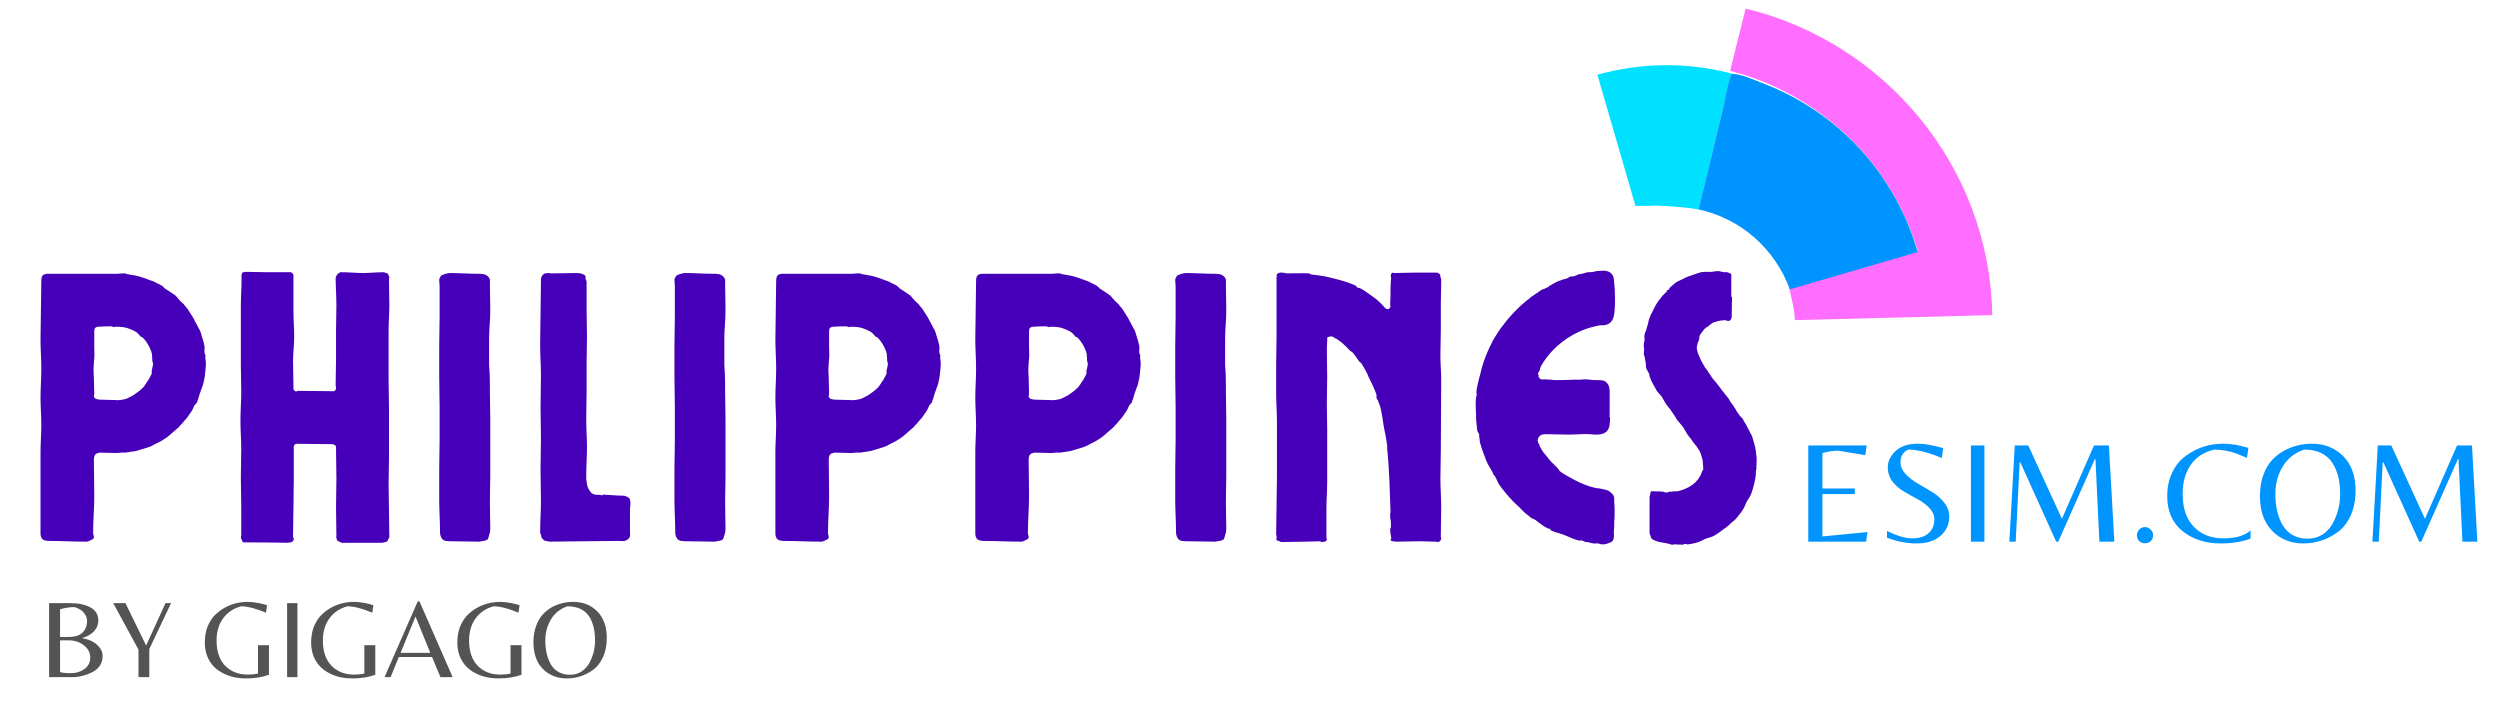 <?xml version="1.0" encoding="UTF-8"?>
<svg xmlns="http://www.w3.org/2000/svg" xmlns:xlink="http://www.w3.org/1999/xlink" width="328" zoomAndPan="magnify" viewBox="0 0 246 70.5" height="94" preserveAspectRatio="xMidYMid meet" version="1.0">
  <defs>
    <g></g>
    <clipPath id="c92a248588">
      <path d="M 157 6 L 171 6 L 171 21 L 157 21 Z M 157 6 " clip-rule="nonzero"></path>
    </clipPath>
    <clipPath id="be88968b25">
      <path d="M 157.32 0.496 L 196.777 1.441 L 196.047 31.965 L 156.59 31.02 Z M 157.32 0.496 " clip-rule="nonzero"></path>
    </clipPath>
    <clipPath id="c382b7d09e">
      <path d="M 157.32 0.496 L 196.777 1.441 L 196.047 31.965 L 156.59 31.02 Z M 157.32 0.496 " clip-rule="nonzero"></path>
    </clipPath>
    <clipPath id="a02772fb6c">
      <path d="M 157.32 0.496 L 196.777 1.441 L 196.047 31.965 L 156.59 31.02 Z M 157.32 0.496 " clip-rule="nonzero"></path>
    </clipPath>
    <clipPath id="56bc4ef8d7">
      <path d="M 170 0 L 197 0 L 197 32 L 170 32 Z M 170 0 " clip-rule="nonzero"></path>
    </clipPath>
    <clipPath id="44bd4e74f6">
      <path d="M 157.32 0.496 L 196.777 1.441 L 196.047 31.965 L 156.59 31.02 Z M 157.32 0.496 " clip-rule="nonzero"></path>
    </clipPath>
    <clipPath id="f15326acd7">
      <path d="M 157.32 0.496 L 196.777 1.441 L 196.047 31.965 L 156.59 31.02 Z M 157.32 0.496 " clip-rule="nonzero"></path>
    </clipPath>
    <clipPath id="b583489ce6">
      <path d="M 157.32 0.496 L 196.777 1.441 L 196.047 31.965 L 156.59 31.02 Z M 157.32 0.496 " clip-rule="nonzero"></path>
    </clipPath>
    <clipPath id="7cd227018d">
      <path d="M 167 7 L 189 7 L 189 29 L 167 29 Z M 167 7 " clip-rule="nonzero"></path>
    </clipPath>
    <clipPath id="f8369b3bcd">
      <path d="M 157.32 0.496 L 196.777 1.441 L 196.047 31.965 L 156.59 31.02 Z M 157.32 0.496 " clip-rule="nonzero"></path>
    </clipPath>
    <clipPath id="479395828f">
      <path d="M 157.32 0.496 L 196.777 1.441 L 196.047 31.965 L 156.59 31.02 Z M 157.32 0.496 " clip-rule="nonzero"></path>
    </clipPath>
    <clipPath id="d6104fe582">
      <path d="M 157.32 0.496 L 196.777 1.441 L 196.047 31.965 L 156.59 31.02 Z M 157.32 0.496 " clip-rule="nonzero"></path>
    </clipPath>
  </defs>
  <g clip-path="url(#c92a248588)">
    <g clip-path="url(#be88968b25)">
      <g clip-path="url(#c382b7d09e)">
        <g clip-path="url(#a02772fb6c)">
          <path fill="#00e0ff" d="M 170.367 7.223 L 170.152 8.117 L 170.066 8.484 L 169.793 9.602 L 169.457 11.012 L 169.297 11.688 L 169.129 12.387 L 168.781 13.824 L 168.652 14.367 C 167.996 17.086 167.359 19.746 167.152 20.602 L 167.109 20.602 C 166.398 20.484 165.719 20.398 165.012 20.348 C 164.301 20.297 163.621 20.246 162.91 20.227 C 162.391 20.254 161.871 20.273 161.312 20.262 C 161.184 20.254 161.059 20.258 160.934 20.27 C 160.562 18.992 160.188 17.715 159.82 16.438 C 159.238 14.426 158.656 12.422 158.074 10.422 C 157.773 9.395 157.48 8.371 157.184 7.352 C 161.566 6.145 165.961 6.102 170.367 7.223 Z M 170.367 7.223 " fill-opacity="1" fill-rule="nonzero"></path>
        </g>
      </g>
    </g>
  </g>
  <g clip-path="url(#56bc4ef8d7)">
    <g clip-path="url(#44bd4e74f6)">
      <g clip-path="url(#f15326acd7)">
        <g clip-path="url(#b583489ce6)">
          <path fill="#ff6eff" d="M 196.043 31.008 L 176.617 31.5 C 176.586 30.832 176.488 30.168 176.324 29.52 C 176.254 29.168 176.172 28.82 176.09 28.473 C 176.09 28.43 176.07 28.395 176.059 28.352 L 188.68 24.668 L 188.711 24.668 C 188.406 23.645 188.035 22.648 187.605 21.672 C 187.457 21.328 187.297 20.984 187.133 20.645 C 186.387 19.133 185.5 17.707 184.48 16.371 C 184.168 15.957 183.836 15.555 183.492 15.164 C 181.75 13.156 179.746 11.453 177.488 10.055 C 175.23 8.66 172.816 7.633 170.246 6.973 L 171.77 0.844 C 185.398 4.141 195.77 16.281 196.043 31.008 Z M 196.043 31.008 " fill-opacity="1" fill-rule="nonzero"></path>
        </g>
      </g>
    </g>
  </g>
  <g clip-path="url(#7cd227018d)">
    <g clip-path="url(#f8369b3bcd)">
      <g clip-path="url(#479395828f)">
        <g clip-path="url(#d6104fe582)">
          <path fill="#0094ff" d="M 188.703 24.797 L 176.117 28.469 C 175.762 27.484 175.285 26.562 174.695 25.699 C 174.105 24.84 173.418 24.062 172.637 23.375 C 171.852 22.688 170.992 22.109 170.062 21.641 C 169.133 21.172 168.156 20.828 167.141 20.605 L 168.746 13.957 L 169.547 10.637 C 169.812 9.531 169.992 8.344 170.367 7.266 C 171.348 7.266 172.574 7.855 173.484 8.203 C 174.527 8.598 175.535 9.062 176.516 9.594 C 178.484 10.66 180.277 11.969 181.898 13.52 C 183.512 15.062 184.891 16.789 186.047 18.703 C 187.199 20.617 188.086 22.648 188.703 24.797 Z M 188.703 24.797 " fill-opacity="1" fill-rule="nonzero"></path>
        </g>
      </g>
    </g>
  </g>
  <g fill="#4600b9" fill-opacity="1">
    <g transform="translate(1.534, 53.299)">
      <g>
        <path d="M 7.742 -4.492 C 7.742 -3.285 7.629 -2.039 7.629 -0.832 C 7.629 -0.719 7.703 -0.566 7.703 -0.453 L 7.703 -0.379 C 7.668 -0.266 7.516 -0.188 7.402 -0.152 C 7.289 -0.074 7.176 -0.039 7.023 0 L 6.949 0 C 5.703 0 4.457 -0.074 3.246 -0.074 C 3.133 -0.074 3.059 -0.074 2.984 -0.113 C 2.871 -0.113 2.793 -0.113 2.758 -0.188 C 2.645 -0.227 2.566 -0.266 2.566 -0.379 C 2.531 -0.414 2.492 -0.453 2.492 -0.527 C 2.453 -0.641 2.453 -0.754 2.453 -0.867 L 2.453 -3.512 C 2.453 -4.379 2.453 -5.285 2.453 -6.156 L 2.453 -8.836 C 2.453 -9.707 2.531 -10.613 2.531 -11.48 C 2.531 -12.387 2.453 -13.254 2.453 -14.16 C 2.453 -15.105 2.531 -16.051 2.531 -17.031 C 2.531 -17.977 2.453 -18.922 2.453 -19.902 C 2.453 -20.848 2.492 -21.789 2.492 -22.773 C 2.492 -23.715 2.531 -24.66 2.531 -25.641 C 2.531 -25.754 2.531 -25.867 2.566 -25.98 C 2.605 -26.172 2.719 -26.285 2.906 -26.32 C 2.984 -26.359 3.059 -26.359 3.133 -26.359 C 3.891 -26.359 6.949 -26.359 7.703 -26.359 L 10.008 -26.359 C 10.16 -26.359 10.348 -26.398 10.5 -26.398 L 10.801 -26.398 C 10.875 -26.398 10.914 -26.32 10.988 -26.32 C 11.367 -26.246 11.781 -26.207 12.16 -26.094 C 12.539 -25.98 12.914 -25.867 13.254 -25.719 C 13.406 -25.68 13.559 -25.605 13.672 -25.566 C 13.898 -25.414 14.16 -25.34 14.387 -25.188 C 14.539 -25.113 14.613 -24.961 14.727 -24.887 C 14.918 -24.773 15.066 -24.66 15.258 -24.547 L 15.746 -24.207 C 15.898 -24.055 16.051 -23.828 16.199 -23.68 L 16.539 -23.375 C 16.617 -23.262 16.73 -23.113 16.844 -23 L 16.957 -22.848 C 17.145 -22.582 17.297 -22.281 17.484 -22.016 C 17.598 -21.754 17.75 -21.527 17.863 -21.301 C 17.938 -21.109 18.051 -20.961 18.129 -20.809 C 18.203 -20.621 18.277 -20.43 18.316 -20.242 C 18.43 -19.941 18.504 -19.602 18.582 -19.297 C 18.617 -19.07 18.582 -18.844 18.582 -18.617 C 18.617 -18.469 18.695 -18.355 18.695 -18.203 C 18.695 -18.164 18.656 -18.164 18.656 -18.164 C 18.695 -17.938 18.73 -17.711 18.73 -17.484 C 18.73 -17.332 18.695 -17.145 18.695 -16.992 C 18.656 -16.539 18.617 -16.125 18.504 -15.711 C 18.469 -15.484 18.391 -15.293 18.316 -15.105 C 18.242 -14.879 18.164 -14.691 18.09 -14.465 L 17.977 -14.047 C 17.902 -13.934 17.902 -13.82 17.863 -13.707 C 17.789 -13.594 17.676 -13.52 17.598 -13.406 L 17.371 -12.914 C 17.219 -12.727 17.105 -12.5 16.957 -12.312 C 16.844 -12.121 16.652 -11.973 16.539 -11.82 C 16.465 -11.707 16.391 -11.633 16.312 -11.555 C 16.238 -11.48 16.164 -11.406 16.086 -11.293 L 15.52 -10.801 C 15.258 -10.574 15.031 -10.348 14.727 -10.16 C 14.5 -10.008 14.273 -9.855 14.012 -9.742 C 13.785 -9.629 13.559 -9.516 13.367 -9.402 C 12.992 -9.254 12.574 -9.141 12.199 -9.027 C 11.895 -8.914 11.594 -8.875 11.293 -8.836 C 11.141 -8.801 10.988 -8.801 10.84 -8.762 L 10.348 -8.762 C 10.16 -8.723 9.969 -8.723 9.82 -8.723 C 9.289 -8.723 8.801 -8.762 8.27 -8.762 C 8.195 -8.762 8.121 -8.688 8.008 -8.688 C 7.895 -8.648 7.781 -8.535 7.742 -8.383 C 7.742 -8.27 7.703 -8.195 7.703 -8.121 C 7.703 -7.668 7.742 -5.59 7.742 -4.492 Z M 7.703 -17.598 C 7.703 -17.371 7.668 -17.105 7.668 -16.879 C 7.668 -16.617 7.703 -16.391 7.703 -16.125 C 7.703 -15.633 7.742 -15.105 7.742 -14.578 L 7.703 -14.312 C 7.703 -14.16 7.895 -14.012 8.043 -14.012 C 8.121 -14.012 8.195 -13.973 8.309 -13.973 C 8.801 -13.973 9.328 -13.934 9.855 -13.934 C 9.969 -13.934 10.082 -13.898 10.195 -13.934 C 10.422 -13.934 10.648 -14.012 10.875 -14.047 L 11.328 -14.273 C 11.52 -14.352 11.668 -14.465 11.82 -14.578 C 12.008 -14.691 12.121 -14.805 12.273 -14.918 C 12.461 -15.066 12.613 -15.219 12.727 -15.406 C 12.801 -15.52 12.879 -15.598 12.914 -15.711 C 12.992 -15.785 13.066 -15.898 13.105 -15.973 C 13.219 -16.199 13.332 -16.352 13.406 -16.578 C 13.406 -16.652 13.367 -16.766 13.406 -16.879 C 13.445 -17.07 13.52 -17.297 13.52 -17.523 C 13.52 -17.637 13.445 -17.75 13.445 -17.824 L 13.445 -18.129 C 13.406 -18.242 13.445 -18.391 13.406 -18.504 C 13.367 -18.656 13.332 -18.809 13.254 -18.957 C 13.18 -19.148 13.066 -19.336 12.953 -19.523 C 12.84 -19.715 12.688 -19.902 12.5 -20.09 C 12.461 -20.129 12.387 -20.129 12.312 -20.168 C 12.16 -20.355 12.008 -20.543 11.82 -20.656 C 11.633 -20.77 11.441 -20.848 11.254 -20.922 C 10.84 -21.109 10.387 -21.148 9.895 -21.148 L 9.629 -21.109 C 9.555 -21.148 9.516 -21.188 9.441 -21.188 C 9.027 -21.188 8.609 -21.188 8.156 -21.148 C 8.082 -21.148 8.008 -21.148 7.969 -21.109 C 7.855 -21.074 7.816 -21.035 7.781 -20.961 C 7.742 -20.848 7.742 -20.734 7.742 -20.621 L 7.742 -19.109 C 7.742 -18.73 7.781 -18.391 7.742 -18.016 C 7.742 -17.863 7.703 -17.711 7.703 -17.598 Z M 7.703 -17.598 "></path>
      </g>
    </g>
  </g>
  <g fill="#4600b9" fill-opacity="1">
    <g transform="translate(21.207, 53.299)">
      <g>
        <path d="M 17.07 -13.219 C 17.07 -12.348 17.07 -11.52 17.07 -10.648 L 17.07 -8.121 C 17.07 -7.25 17.031 -6.422 17.031 -5.551 C 17.031 -4.719 17.07 -3.852 17.07 -3.02 C 17.07 -2.152 17.105 -1.32 17.105 -0.453 C 17.105 -0.379 17.031 -0.301 16.992 -0.227 C 16.957 -0.074 16.879 0 16.73 0.039 C 16.617 0.039 16.504 0.113 16.391 0.113 L 12.426 0.113 C 12.348 0.113 12.234 0 12.121 -0.039 C 12.008 -0.039 11.973 -0.113 11.934 -0.227 C 11.934 -0.266 11.895 -0.301 11.895 -0.379 C 11.859 -0.453 11.895 -0.492 11.895 -0.566 C 11.895 -1.512 11.859 -2.453 11.859 -3.359 C 11.859 -4.305 11.895 -5.25 11.895 -6.195 C 11.895 -7.137 11.859 -8.082 11.859 -8.988 L 11.859 -9.328 C 11.82 -9.48 11.746 -9.555 11.555 -9.555 C 11.555 -9.594 11.52 -9.594 11.48 -9.594 C 10.348 -9.594 9.215 -9.629 8.082 -9.629 L 7.93 -9.629 C 7.816 -9.594 7.703 -9.48 7.703 -9.367 C 7.668 -9.254 7.703 -9.176 7.703 -9.102 L 7.703 -6.23 C 7.703 -5.25 7.668 -4.305 7.668 -3.359 C 7.668 -2.379 7.629 -1.434 7.629 -0.492 C 7.629 -0.379 7.742 -0.301 7.703 -0.227 C 7.668 -0.039 7.516 0.039 7.363 0.074 C 7.25 0.074 7.137 0.113 7.023 0.113 C 5.703 0.074 4.379 0.074 3.098 0.074 L 2.758 0.074 C 2.645 0.039 2.605 -0.113 2.566 -0.227 C 2.566 -0.266 2.492 -0.34 2.492 -0.379 C 2.492 -0.453 2.531 -0.566 2.531 -0.641 L 2.531 -3.473 C 2.531 -4.418 2.492 -5.363 2.492 -6.27 C 2.492 -7.215 2.531 -8.156 2.531 -9.102 C 2.531 -10.047 2.453 -10.953 2.453 -11.895 C 2.453 -12.84 2.531 -13.785 2.531 -14.727 C 2.531 -15.672 2.492 -16.578 2.492 -17.523 C 2.492 -18.469 2.492 -19.41 2.492 -20.355 L 2.492 -23.148 C 2.492 -24.094 2.566 -25.039 2.566 -25.98 C 2.566 -26.059 2.531 -26.133 2.566 -26.207 C 2.566 -26.32 2.605 -26.473 2.719 -26.512 C 2.793 -26.512 2.871 -26.547 2.945 -26.547 L 3.098 -26.547 C 3.777 -26.547 4.457 -26.512 5.137 -26.512 C 5.816 -26.512 6.496 -26.512 7.176 -26.512 L 7.402 -26.512 C 7.555 -26.473 7.629 -26.359 7.668 -26.207 C 7.668 -26.133 7.668 -26.059 7.668 -25.98 L 7.668 -22.621 C 7.668 -21.828 7.742 -20.996 7.742 -20.203 C 7.742 -19.375 7.629 -18.582 7.629 -17.75 C 7.629 -16.918 7.668 -16.125 7.668 -15.293 L 7.668 -15.031 C 7.668 -14.918 7.816 -14.805 7.93 -14.766 C 7.969 -14.766 8.008 -14.84 8.043 -14.84 C 9.215 -14.84 10.348 -14.805 11.48 -14.805 C 11.52 -14.805 11.555 -14.766 11.594 -14.805 C 11.746 -14.805 11.859 -14.953 11.859 -15.066 C 11.895 -15.18 11.82 -15.258 11.82 -15.371 C 11.82 -16.277 11.859 -17.145 11.859 -18.016 L 11.859 -20.656 C 11.859 -21.562 11.895 -22.434 11.895 -23.301 C 11.895 -24.207 11.82 -25.074 11.82 -25.945 C 11.82 -26.059 11.895 -26.133 11.934 -26.207 C 11.973 -26.32 12.008 -26.359 12.121 -26.398 C 12.16 -26.434 12.234 -26.512 12.312 -26.512 L 12.426 -26.512 C 13.141 -26.512 13.82 -26.434 14.5 -26.434 C 15.18 -26.434 15.859 -26.512 16.539 -26.512 C 16.617 -26.512 16.691 -26.473 16.766 -26.434 C 16.918 -26.434 16.992 -26.359 17.031 -26.207 C 17.031 -26.133 17.07 -26.094 17.105 -26.059 C 17.105 -25.945 17.07 -25.867 17.07 -25.793 C 17.07 -24.961 17.105 -24.133 17.105 -23.262 C 17.105 -22.434 17.031 -21.602 17.031 -20.77 C 17.031 -19.941 17.031 -19.07 17.031 -18.242 L 17.031 -15.746 C 17.031 -14.879 17.07 -14.047 17.07 -13.219 Z M 17.07 -13.219 "></path>
      </g>
    </g>
  </g>
  <g fill="#4600b9" fill-opacity="1">
    <g transform="translate(40.766, 53.299)">
      <g>
        <path d="M 2.492 -13.219 C 2.492 -14.199 2.453 -15.219 2.453 -16.199 L 2.453 -19.184 C 2.453 -20.203 2.492 -21.188 2.492 -22.207 L 2.492 -25.188 C 2.492 -25.34 2.453 -25.527 2.453 -25.68 L 2.453 -25.793 C 2.492 -25.945 2.566 -26.094 2.68 -26.207 C 2.832 -26.285 2.984 -26.32 3.098 -26.359 C 3.211 -26.398 3.359 -26.434 3.512 -26.434 C 4.418 -26.434 5.324 -26.359 6.23 -26.359 C 6.422 -26.359 6.609 -26.359 6.836 -26.32 C 7.137 -26.246 7.328 -26.094 7.441 -25.793 L 7.441 -25.414 C 7.441 -24.508 7.477 -23.602 7.477 -22.734 C 7.477 -21.828 7.363 -20.922 7.363 -20.016 L 7.363 -17.332 C 7.441 -16.426 7.441 -15.559 7.441 -14.652 C 7.441 -13.746 7.477 -12.879 7.477 -11.973 C 7.477 -11.066 7.477 -10.16 7.477 -9.289 L 7.477 -6.57 C 7.477 -5.703 7.441 -4.797 7.441 -3.891 C 7.441 -2.984 7.477 -2.113 7.477 -1.207 C 7.477 -1.02 7.441 -0.832 7.363 -0.641 C 7.328 -0.492 7.289 -0.34 7.215 -0.227 C 7.102 -0.113 6.949 -0.113 6.836 -0.074 C 6.648 -0.074 6.535 0 6.383 0 C 5.512 0 4.57 -0.039 3.699 -0.039 C 3.512 -0.039 3.285 -0.039 3.098 -0.074 C 2.758 -0.152 2.645 -0.34 2.566 -0.641 C 2.531 -0.754 2.531 -0.867 2.531 -1.02 C 2.531 -2.039 2.453 -3.059 2.453 -4.078 L 2.453 -7.102 C 2.453 -8.121 2.492 -9.141 2.492 -10.16 Z M 2.492 -13.219 "></path>
      </g>
    </g>
  </g>
  <g fill="#4600b9" fill-opacity="1">
    <g transform="translate(50.697, 53.299)">
      <g>
        <path d="M 2.492 -13.254 C 2.492 -14.273 2.531 -15.293 2.531 -16.312 C 2.531 -17.371 2.453 -18.391 2.453 -19.41 C 2.453 -20.43 2.492 -21.449 2.492 -22.469 C 2.492 -23.488 2.531 -24.547 2.531 -25.566 C 2.531 -25.719 2.531 -25.867 2.566 -26.02 C 2.645 -26.172 2.758 -26.32 2.906 -26.398 C 2.984 -26.398 3.098 -26.398 3.172 -26.434 C 3.324 -26.434 3.473 -26.398 3.625 -26.398 C 4.457 -26.398 5.285 -26.434 6.117 -26.434 C 6.27 -26.434 6.422 -26.398 6.57 -26.359 C 6.684 -26.285 6.875 -26.246 6.91 -26.133 C 6.949 -26.059 6.91 -25.98 6.91 -25.906 C 6.949 -25.793 7.023 -25.68 7.023 -25.527 L 7.023 -22.848 C 7.023 -21.941 7.062 -21.035 7.062 -20.129 C 7.062 -19.223 7.023 -18.316 7.023 -17.41 L 7.023 -14.691 C 7.023 -13.785 6.988 -12.879 6.988 -11.973 C 6.988 -11.102 7.062 -10.195 7.062 -9.289 C 7.062 -8.383 6.988 -7.477 6.988 -6.57 L 6.988 -6.23 C 6.988 -6.117 7.023 -6.004 7.023 -5.891 C 7.062 -5.625 7.102 -5.363 7.25 -5.137 C 7.363 -4.945 7.477 -4.758 7.668 -4.684 C 7.895 -4.605 8.082 -4.605 8.309 -4.605 L 8.383 -4.605 C 8.422 -4.605 8.496 -4.531 8.574 -4.57 C 8.609 -4.57 8.648 -4.645 8.688 -4.645 C 8.762 -4.645 8.836 -4.605 8.914 -4.605 C 9.402 -4.605 9.934 -4.531 10.422 -4.531 C 10.613 -4.531 10.762 -4.531 10.914 -4.457 C 11.066 -4.379 11.215 -4.344 11.254 -4.23 C 11.328 -4.117 11.328 -3.965 11.328 -3.852 C 11.367 -3.625 11.293 -3.438 11.293 -3.211 L 11.293 -1.02 C 11.293 -0.867 11.328 -0.68 11.293 -0.527 C 11.215 -0.266 11.027 -0.152 10.762 -0.074 C 10.574 -0.039 10.422 -0.074 10.273 -0.074 C 9.141 -0.074 8.008 -0.039 6.875 -0.039 C 5.738 -0.039 4.57 0 3.438 0 C 3.324 0 3.172 -0.039 3.02 -0.074 C 2.871 -0.074 2.758 -0.188 2.645 -0.34 C 2.566 -0.379 2.566 -0.492 2.566 -0.566 C 2.531 -0.68 2.453 -0.832 2.453 -0.945 C 2.453 -1.965 2.531 -2.984 2.531 -4.004 C 2.531 -5.059 2.492 -6.082 2.492 -7.102 C 2.492 -8.121 2.531 -9.141 2.531 -10.16 C 2.531 -11.215 2.492 -12.234 2.492 -13.254 Z M 2.492 -13.254 "></path>
      </g>
    </g>
  </g>
  <g fill="#4600b9" fill-opacity="1">
    <g transform="translate(63.913, 53.299)">
      <g>
        <path d="M 2.492 -13.219 C 2.492 -14.199 2.453 -15.219 2.453 -16.199 L 2.453 -19.184 C 2.453 -20.203 2.492 -21.188 2.492 -22.207 L 2.492 -25.188 C 2.492 -25.34 2.453 -25.527 2.453 -25.68 L 2.453 -25.793 C 2.492 -25.945 2.566 -26.094 2.68 -26.207 C 2.832 -26.285 2.984 -26.32 3.098 -26.359 C 3.211 -26.398 3.359 -26.434 3.512 -26.434 C 4.418 -26.434 5.324 -26.359 6.23 -26.359 C 6.422 -26.359 6.609 -26.359 6.836 -26.32 C 7.137 -26.246 7.328 -26.094 7.441 -25.793 L 7.441 -25.414 C 7.441 -24.508 7.477 -23.602 7.477 -22.734 C 7.477 -21.828 7.363 -20.922 7.363 -20.016 L 7.363 -17.332 C 7.441 -16.426 7.441 -15.559 7.441 -14.652 C 7.441 -13.746 7.477 -12.879 7.477 -11.973 C 7.477 -11.066 7.477 -10.16 7.477 -9.289 L 7.477 -6.57 C 7.477 -5.703 7.441 -4.797 7.441 -3.891 C 7.441 -2.984 7.477 -2.113 7.477 -1.207 C 7.477 -1.02 7.441 -0.832 7.363 -0.641 C 7.328 -0.492 7.289 -0.34 7.215 -0.227 C 7.102 -0.113 6.949 -0.113 6.836 -0.074 C 6.648 -0.074 6.535 0 6.383 0 C 5.512 0 4.57 -0.039 3.699 -0.039 C 3.512 -0.039 3.285 -0.039 3.098 -0.074 C 2.758 -0.152 2.645 -0.34 2.566 -0.641 C 2.531 -0.754 2.531 -0.867 2.531 -1.02 C 2.531 -2.039 2.453 -3.059 2.453 -4.078 L 2.453 -7.102 C 2.453 -8.121 2.492 -9.141 2.492 -10.16 Z M 2.492 -13.219 "></path>
      </g>
    </g>
  </g>
  <g fill="#4600b9" fill-opacity="1">
    <g transform="translate(73.844, 53.299)">
      <g>
        <path d="M 7.742 -4.492 C 7.742 -3.285 7.629 -2.039 7.629 -0.832 C 7.629 -0.719 7.703 -0.566 7.703 -0.453 L 7.703 -0.379 C 7.668 -0.266 7.516 -0.188 7.402 -0.152 C 7.289 -0.074 7.176 -0.039 7.023 0 L 6.949 0 C 5.703 0 4.457 -0.074 3.246 -0.074 C 3.133 -0.074 3.059 -0.074 2.984 -0.113 C 2.871 -0.113 2.793 -0.113 2.758 -0.188 C 2.645 -0.227 2.566 -0.266 2.566 -0.379 C 2.531 -0.414 2.492 -0.453 2.492 -0.527 C 2.453 -0.641 2.453 -0.754 2.453 -0.867 L 2.453 -3.512 C 2.453 -4.379 2.453 -5.285 2.453 -6.156 L 2.453 -8.836 C 2.453 -9.707 2.531 -10.613 2.531 -11.48 C 2.531 -12.387 2.453 -13.254 2.453 -14.16 C 2.453 -15.105 2.531 -16.051 2.531 -17.031 C 2.531 -17.977 2.453 -18.922 2.453 -19.902 C 2.453 -20.848 2.492 -21.789 2.492 -22.773 C 2.492 -23.715 2.531 -24.66 2.531 -25.641 C 2.531 -25.754 2.531 -25.867 2.566 -25.98 C 2.605 -26.172 2.719 -26.285 2.906 -26.32 C 2.984 -26.359 3.059 -26.359 3.133 -26.359 C 3.891 -26.359 6.949 -26.359 7.703 -26.359 L 10.008 -26.359 C 10.16 -26.359 10.348 -26.398 10.5 -26.398 L 10.801 -26.398 C 10.875 -26.398 10.914 -26.32 10.988 -26.32 C 11.367 -26.246 11.781 -26.207 12.16 -26.094 C 12.539 -25.98 12.914 -25.867 13.254 -25.719 C 13.406 -25.68 13.559 -25.605 13.672 -25.566 C 13.898 -25.414 14.16 -25.34 14.387 -25.188 C 14.539 -25.113 14.613 -24.961 14.727 -24.887 C 14.918 -24.773 15.066 -24.66 15.258 -24.547 L 15.746 -24.207 C 15.898 -24.055 16.051 -23.828 16.199 -23.68 L 16.539 -23.375 C 16.617 -23.262 16.73 -23.113 16.844 -23 L 16.957 -22.848 C 17.145 -22.582 17.297 -22.281 17.484 -22.016 C 17.598 -21.754 17.75 -21.527 17.863 -21.301 C 17.938 -21.109 18.051 -20.961 18.129 -20.809 C 18.203 -20.621 18.277 -20.43 18.316 -20.242 C 18.43 -19.941 18.504 -19.602 18.582 -19.297 C 18.617 -19.07 18.582 -18.844 18.582 -18.617 C 18.617 -18.469 18.695 -18.355 18.695 -18.203 C 18.695 -18.164 18.656 -18.164 18.656 -18.164 C 18.695 -17.938 18.73 -17.711 18.73 -17.484 C 18.73 -17.332 18.695 -17.145 18.695 -16.992 C 18.656 -16.539 18.617 -16.125 18.504 -15.711 C 18.469 -15.484 18.391 -15.293 18.316 -15.105 C 18.242 -14.879 18.164 -14.691 18.09 -14.465 L 17.977 -14.047 C 17.902 -13.934 17.902 -13.82 17.863 -13.707 C 17.789 -13.594 17.676 -13.52 17.598 -13.406 L 17.371 -12.914 C 17.219 -12.727 17.105 -12.5 16.957 -12.312 C 16.844 -12.121 16.652 -11.973 16.539 -11.82 C 16.465 -11.707 16.391 -11.633 16.312 -11.555 C 16.238 -11.48 16.164 -11.406 16.086 -11.293 L 15.52 -10.801 C 15.258 -10.574 15.031 -10.348 14.727 -10.16 C 14.5 -10.008 14.273 -9.855 14.012 -9.742 C 13.785 -9.629 13.559 -9.516 13.367 -9.402 C 12.992 -9.254 12.574 -9.141 12.199 -9.027 C 11.895 -8.914 11.594 -8.875 11.293 -8.836 C 11.141 -8.801 10.988 -8.801 10.84 -8.762 L 10.348 -8.762 C 10.16 -8.723 9.969 -8.723 9.82 -8.723 C 9.289 -8.723 8.801 -8.762 8.27 -8.762 C 8.195 -8.762 8.121 -8.688 8.008 -8.688 C 7.895 -8.648 7.781 -8.535 7.742 -8.383 C 7.742 -8.27 7.703 -8.195 7.703 -8.121 C 7.703 -7.668 7.742 -5.59 7.742 -4.492 Z M 7.703 -17.598 C 7.703 -17.371 7.668 -17.105 7.668 -16.879 C 7.668 -16.617 7.703 -16.391 7.703 -16.125 C 7.703 -15.633 7.742 -15.105 7.742 -14.578 L 7.703 -14.312 C 7.703 -14.16 7.895 -14.012 8.043 -14.012 C 8.121 -14.012 8.195 -13.973 8.309 -13.973 C 8.801 -13.973 9.328 -13.934 9.855 -13.934 C 9.969 -13.934 10.082 -13.898 10.195 -13.934 C 10.422 -13.934 10.648 -14.012 10.875 -14.047 L 11.328 -14.273 C 11.52 -14.352 11.668 -14.465 11.82 -14.578 C 12.008 -14.691 12.121 -14.805 12.273 -14.918 C 12.461 -15.066 12.613 -15.219 12.727 -15.406 C 12.801 -15.52 12.879 -15.598 12.914 -15.711 C 12.992 -15.785 13.066 -15.898 13.105 -15.973 C 13.219 -16.199 13.332 -16.352 13.406 -16.578 C 13.406 -16.652 13.367 -16.766 13.406 -16.879 C 13.445 -17.07 13.52 -17.297 13.52 -17.523 C 13.52 -17.637 13.445 -17.75 13.445 -17.824 L 13.445 -18.129 C 13.406 -18.242 13.445 -18.391 13.406 -18.504 C 13.367 -18.656 13.332 -18.809 13.254 -18.957 C 13.18 -19.148 13.066 -19.336 12.953 -19.523 C 12.84 -19.715 12.688 -19.902 12.5 -20.09 C 12.461 -20.129 12.387 -20.129 12.312 -20.168 C 12.16 -20.355 12.008 -20.543 11.82 -20.656 C 11.633 -20.77 11.441 -20.848 11.254 -20.922 C 10.84 -21.109 10.387 -21.148 9.895 -21.148 L 9.629 -21.109 C 9.555 -21.148 9.516 -21.188 9.441 -21.188 C 9.027 -21.188 8.609 -21.188 8.156 -21.148 C 8.082 -21.148 8.008 -21.148 7.969 -21.109 C 7.855 -21.074 7.816 -21.035 7.781 -20.961 C 7.742 -20.848 7.742 -20.734 7.742 -20.621 L 7.742 -19.109 C 7.742 -18.73 7.781 -18.391 7.742 -18.016 C 7.742 -17.863 7.703 -17.711 7.703 -17.598 Z M 7.703 -17.598 "></path>
      </g>
    </g>
  </g>
  <g fill="#4600b9" fill-opacity="1">
    <g transform="translate(93.516, 53.299)">
      <g>
        <path d="M 7.742 -4.492 C 7.742 -3.285 7.629 -2.039 7.629 -0.832 C 7.629 -0.719 7.703 -0.566 7.703 -0.453 L 7.703 -0.379 C 7.668 -0.266 7.516 -0.188 7.402 -0.152 C 7.289 -0.074 7.176 -0.039 7.023 0 L 6.949 0 C 5.703 0 4.457 -0.074 3.246 -0.074 C 3.133 -0.074 3.059 -0.074 2.984 -0.113 C 2.871 -0.113 2.793 -0.113 2.758 -0.188 C 2.645 -0.227 2.566 -0.266 2.566 -0.379 C 2.531 -0.414 2.492 -0.453 2.492 -0.527 C 2.453 -0.641 2.453 -0.754 2.453 -0.867 L 2.453 -3.512 C 2.453 -4.379 2.453 -5.285 2.453 -6.156 L 2.453 -8.836 C 2.453 -9.707 2.531 -10.613 2.531 -11.48 C 2.531 -12.387 2.453 -13.254 2.453 -14.16 C 2.453 -15.105 2.531 -16.051 2.531 -17.031 C 2.531 -17.977 2.453 -18.922 2.453 -19.902 C 2.453 -20.848 2.492 -21.789 2.492 -22.773 C 2.492 -23.715 2.531 -24.66 2.531 -25.641 C 2.531 -25.754 2.531 -25.867 2.566 -25.98 C 2.605 -26.172 2.719 -26.285 2.906 -26.32 C 2.984 -26.359 3.059 -26.359 3.133 -26.359 C 3.891 -26.359 6.949 -26.359 7.703 -26.359 L 10.008 -26.359 C 10.16 -26.359 10.348 -26.398 10.5 -26.398 L 10.801 -26.398 C 10.875 -26.398 10.914 -26.32 10.988 -26.32 C 11.367 -26.246 11.781 -26.207 12.16 -26.094 C 12.539 -25.98 12.914 -25.867 13.254 -25.719 C 13.406 -25.68 13.559 -25.605 13.672 -25.566 C 13.898 -25.414 14.16 -25.34 14.387 -25.188 C 14.539 -25.113 14.613 -24.961 14.727 -24.887 C 14.918 -24.773 15.066 -24.66 15.258 -24.547 L 15.746 -24.207 C 15.898 -24.055 16.051 -23.828 16.199 -23.68 L 16.539 -23.375 C 16.617 -23.262 16.73 -23.113 16.844 -23 L 16.957 -22.848 C 17.145 -22.582 17.297 -22.281 17.484 -22.016 C 17.598 -21.754 17.75 -21.527 17.863 -21.301 C 17.938 -21.109 18.051 -20.961 18.129 -20.809 C 18.203 -20.621 18.277 -20.43 18.316 -20.242 C 18.43 -19.941 18.504 -19.602 18.582 -19.297 C 18.617 -19.07 18.582 -18.844 18.582 -18.617 C 18.617 -18.469 18.695 -18.355 18.695 -18.203 C 18.695 -18.164 18.656 -18.164 18.656 -18.164 C 18.695 -17.938 18.73 -17.711 18.73 -17.484 C 18.73 -17.332 18.695 -17.145 18.695 -16.992 C 18.656 -16.539 18.617 -16.125 18.504 -15.711 C 18.469 -15.484 18.391 -15.293 18.316 -15.105 C 18.242 -14.879 18.164 -14.691 18.09 -14.465 L 17.977 -14.047 C 17.902 -13.934 17.902 -13.82 17.863 -13.707 C 17.789 -13.594 17.676 -13.52 17.598 -13.406 L 17.371 -12.914 C 17.219 -12.727 17.105 -12.5 16.957 -12.312 C 16.844 -12.121 16.652 -11.973 16.539 -11.82 C 16.465 -11.707 16.391 -11.633 16.312 -11.555 C 16.238 -11.48 16.164 -11.406 16.086 -11.293 L 15.52 -10.801 C 15.258 -10.574 15.031 -10.348 14.727 -10.16 C 14.5 -10.008 14.273 -9.855 14.012 -9.742 C 13.785 -9.629 13.559 -9.516 13.367 -9.402 C 12.992 -9.254 12.574 -9.141 12.199 -9.027 C 11.895 -8.914 11.594 -8.875 11.293 -8.836 C 11.141 -8.801 10.988 -8.801 10.84 -8.762 L 10.348 -8.762 C 10.16 -8.723 9.969 -8.723 9.82 -8.723 C 9.289 -8.723 8.801 -8.762 8.27 -8.762 C 8.195 -8.762 8.121 -8.688 8.008 -8.688 C 7.895 -8.648 7.781 -8.535 7.742 -8.383 C 7.742 -8.27 7.703 -8.195 7.703 -8.121 C 7.703 -7.668 7.742 -5.59 7.742 -4.492 Z M 7.703 -17.598 C 7.703 -17.371 7.668 -17.105 7.668 -16.879 C 7.668 -16.617 7.703 -16.391 7.703 -16.125 C 7.703 -15.633 7.742 -15.105 7.742 -14.578 L 7.703 -14.312 C 7.703 -14.16 7.895 -14.012 8.043 -14.012 C 8.121 -14.012 8.195 -13.973 8.309 -13.973 C 8.801 -13.973 9.328 -13.934 9.855 -13.934 C 9.969 -13.934 10.082 -13.898 10.195 -13.934 C 10.422 -13.934 10.648 -14.012 10.875 -14.047 L 11.328 -14.273 C 11.52 -14.352 11.668 -14.465 11.82 -14.578 C 12.008 -14.691 12.121 -14.805 12.273 -14.918 C 12.461 -15.066 12.613 -15.219 12.727 -15.406 C 12.801 -15.52 12.879 -15.598 12.914 -15.711 C 12.992 -15.785 13.066 -15.898 13.105 -15.973 C 13.219 -16.199 13.332 -16.352 13.406 -16.578 C 13.406 -16.652 13.367 -16.766 13.406 -16.879 C 13.445 -17.07 13.52 -17.297 13.52 -17.523 C 13.52 -17.637 13.445 -17.75 13.445 -17.824 L 13.445 -18.129 C 13.406 -18.242 13.445 -18.391 13.406 -18.504 C 13.367 -18.656 13.332 -18.809 13.254 -18.957 C 13.18 -19.148 13.066 -19.336 12.953 -19.523 C 12.84 -19.715 12.688 -19.902 12.5 -20.09 C 12.461 -20.129 12.387 -20.129 12.312 -20.168 C 12.16 -20.355 12.008 -20.543 11.82 -20.656 C 11.633 -20.77 11.441 -20.848 11.254 -20.922 C 10.84 -21.109 10.387 -21.148 9.895 -21.148 L 9.629 -21.109 C 9.555 -21.148 9.516 -21.188 9.441 -21.188 C 9.027 -21.188 8.609 -21.188 8.156 -21.148 C 8.082 -21.148 8.008 -21.148 7.969 -21.109 C 7.855 -21.074 7.816 -21.035 7.781 -20.961 C 7.742 -20.848 7.742 -20.734 7.742 -20.621 L 7.742 -19.109 C 7.742 -18.73 7.781 -18.391 7.742 -18.016 C 7.742 -17.863 7.703 -17.711 7.703 -17.598 Z M 7.703 -17.598 "></path>
      </g>
    </g>
  </g>
  <g fill="#4600b9" fill-opacity="1">
    <g transform="translate(113.189, 53.299)">
      <g>
        <path d="M 2.492 -13.219 C 2.492 -14.199 2.453 -15.219 2.453 -16.199 L 2.453 -19.184 C 2.453 -20.203 2.492 -21.188 2.492 -22.207 L 2.492 -25.188 C 2.492 -25.34 2.453 -25.527 2.453 -25.68 L 2.453 -25.793 C 2.492 -25.945 2.566 -26.094 2.68 -26.207 C 2.832 -26.285 2.984 -26.32 3.098 -26.359 C 3.211 -26.398 3.359 -26.434 3.512 -26.434 C 4.418 -26.434 5.324 -26.359 6.23 -26.359 C 6.422 -26.359 6.609 -26.359 6.836 -26.32 C 7.137 -26.246 7.328 -26.094 7.441 -25.793 L 7.441 -25.414 C 7.441 -24.508 7.477 -23.602 7.477 -22.734 C 7.477 -21.828 7.363 -20.922 7.363 -20.016 L 7.363 -17.332 C 7.441 -16.426 7.441 -15.559 7.441 -14.652 C 7.441 -13.746 7.477 -12.879 7.477 -11.973 C 7.477 -11.066 7.477 -10.16 7.477 -9.289 L 7.477 -6.57 C 7.477 -5.703 7.441 -4.797 7.441 -3.891 C 7.441 -2.984 7.477 -2.113 7.477 -1.207 C 7.477 -1.02 7.441 -0.832 7.363 -0.641 C 7.328 -0.492 7.289 -0.34 7.215 -0.227 C 7.102 -0.113 6.949 -0.113 6.836 -0.074 C 6.648 -0.074 6.535 0 6.383 0 C 5.512 0 4.57 -0.039 3.699 -0.039 C 3.512 -0.039 3.285 -0.039 3.098 -0.074 C 2.758 -0.152 2.645 -0.34 2.566 -0.641 C 2.531 -0.754 2.531 -0.867 2.531 -1.02 C 2.531 -2.039 2.453 -3.059 2.453 -4.078 L 2.453 -7.102 C 2.453 -8.121 2.492 -9.141 2.492 -10.16 Z M 2.492 -13.219 "></path>
      </g>
    </g>
  </g>
  <g fill="#4600b9" fill-opacity="1">
    <g transform="translate(123.12, 53.299)">
      <g>
        <path d="M 6.836 -0.039 C 6.344 -0.039 5.855 0 5.324 0 C 4.531 0 3.777 0.039 2.984 0.039 C 2.906 0.039 2.793 -0.039 2.719 -0.074 C 2.645 -0.074 2.531 -0.074 2.492 -0.188 C 2.492 -0.227 2.492 -0.266 2.453 -0.301 L 2.492 -0.34 C 2.492 -0.379 2.531 -0.414 2.531 -0.414 C 2.531 -0.453 2.453 -0.453 2.453 -0.453 L 2.492 -0.492 C 2.492 -0.527 2.492 -0.566 2.492 -0.566 L 2.453 -0.719 C 2.453 -1.66 2.492 -2.566 2.492 -3.512 C 2.492 -4.418 2.531 -5.363 2.531 -6.27 C 2.531 -7.215 2.531 -8.121 2.531 -9.062 L 2.531 -11.82 C 2.531 -12.766 2.453 -13.672 2.453 -14.613 L 2.453 -17.371 C 2.453 -18.316 2.492 -19.223 2.492 -20.168 C 2.492 -21.074 2.492 -22.016 2.492 -22.922 L 2.492 -25.719 C 2.492 -25.754 2.531 -25.793 2.492 -25.832 C 2.492 -25.867 2.453 -25.906 2.453 -25.945 C 2.453 -25.98 2.531 -26.02 2.531 -26.02 C 2.531 -26.094 2.492 -26.172 2.492 -26.246 C 2.531 -26.32 2.605 -26.398 2.68 -26.434 C 2.758 -26.434 2.793 -26.473 2.832 -26.473 L 3.059 -26.473 C 3.211 -26.473 3.398 -26.398 3.551 -26.398 C 4.23 -26.398 5.023 -26.434 5.703 -26.398 C 5.816 -26.359 5.855 -26.285 5.93 -26.285 C 6.723 -26.207 7.441 -26.094 8.234 -25.867 C 8.875 -25.719 9.48 -25.527 10.121 -25.266 C 10.195 -25.227 10.309 -25.188 10.348 -25.113 L 10.461 -25 C 10.5 -24.961 10.574 -24.961 10.648 -24.961 C 10.875 -24.887 11.18 -24.66 11.406 -24.508 L 12.086 -24.02 C 12.199 -23.941 12.273 -23.867 12.387 -23.793 L 12.5 -23.68 C 12.688 -23.527 12.879 -23.34 13.066 -23.113 C 13.141 -23.035 13.141 -23 13.219 -22.961 C 13.293 -22.887 13.367 -22.887 13.445 -22.887 C 13.52 -22.887 13.633 -22.922 13.707 -23.148 C 13.707 -23.188 13.672 -23.262 13.672 -23.34 C 13.707 -23.867 13.707 -24.395 13.707 -24.926 C 13.707 -25.227 13.746 -25.492 13.746 -25.793 C 13.746 -25.832 13.785 -25.867 13.785 -25.906 L 13.785 -25.945 C 13.785 -25.945 13.746 -25.945 13.746 -25.945 L 13.746 -26.059 C 13.746 -26.094 13.707 -26.172 13.746 -26.246 C 13.746 -26.32 13.82 -26.434 13.898 -26.473 C 13.973 -26.473 14.012 -26.434 14.086 -26.434 C 14.727 -26.434 15.406 -26.473 16.086 -26.473 L 18.277 -26.473 C 18.355 -26.473 18.43 -26.398 18.504 -26.359 C 18.543 -26.32 18.582 -26.32 18.582 -26.285 C 18.617 -26.207 18.617 -26.133 18.617 -26.059 C 18.617 -25.98 18.695 -25.906 18.695 -25.832 C 18.695 -24.586 18.656 -24.586 18.656 -23.34 L 18.656 -20.848 C 18.656 -19.602 18.617 -19.602 18.617 -18.355 C 18.617 -17.07 18.695 -17.07 18.695 -15.824 C 18.695 -13.559 18.656 -11.293 18.656 -9.027 C 18.656 -8.082 18.617 -7.137 18.617 -6.195 C 18.617 -5.25 18.695 -4.266 18.695 -3.324 C 18.695 -2.379 18.656 -1.434 18.656 -0.492 C 18.656 -0.414 18.695 -0.301 18.695 -0.266 C 18.656 -0.113 18.543 0 18.391 0.039 L 18.129 0 C 17.598 0 17.07 -0.039 16.539 -0.039 C 15.785 -0.039 14.992 0 14.199 0 C 14.125 0 14.047 -0.039 13.973 -0.039 C 13.859 -0.039 13.746 -0.074 13.707 -0.188 C 13.707 -0.227 13.785 -0.301 13.785 -0.34 C 13.746 -0.641 13.672 -0.906 13.672 -1.207 C 13.672 -1.285 13.746 -1.359 13.746 -1.434 L 13.746 -1.887 C 13.746 -2.078 13.672 -2.266 13.672 -2.418 C 13.672 -2.492 13.672 -2.531 13.672 -2.566 L 13.707 -2.605 C 13.707 -2.605 13.672 -2.645 13.672 -2.645 L 13.633 -2.645 C 13.672 -2.719 13.707 -2.832 13.707 -2.906 C 13.633 -5.023 13.594 -7.137 13.367 -9.254 C 13.367 -9.328 13.406 -9.441 13.367 -9.516 C 13.293 -10.234 13.105 -10.914 12.992 -11.633 L 12.992 -11.668 C 12.914 -12.16 12.84 -12.688 12.727 -13.18 C 12.652 -13.445 12.539 -13.672 12.461 -13.898 C 12.461 -14.012 12.387 -13.973 12.348 -14.047 C 12.312 -14.238 12.348 -14.387 12.312 -14.5 C 12.086 -15.145 11.781 -15.746 11.48 -16.352 C 11.48 -16.426 11.48 -16.426 11.441 -16.465 C 11.367 -16.617 11.293 -16.766 11.215 -16.918 L 10.875 -17.484 C 10.875 -17.523 10.84 -17.562 10.801 -17.598 C 10.801 -17.598 10.762 -17.598 10.727 -17.637 L 10.648 -17.711 C 10.422 -17.977 10.234 -18.355 9.969 -18.617 C 9.934 -18.695 9.82 -18.695 9.742 -18.77 L 9.629 -18.883 C 9.48 -19.035 9.328 -19.223 9.102 -19.41 C 8.914 -19.602 8.688 -19.75 8.422 -19.941 C 8.309 -19.977 8.195 -20.055 8.082 -20.129 C 8.043 -20.129 8.043 -20.168 8.008 -20.168 C 7.969 -20.203 7.855 -20.203 7.781 -20.203 L 7.781 -20.168 C 7.668 -20.168 7.516 -20.168 7.477 -20.055 C 7.441 -20.016 7.516 -19.902 7.477 -19.789 C 7.477 -19.523 7.441 -19.262 7.441 -18.957 L 7.441 -18.809 C 7.441 -17.938 7.477 -17.07 7.477 -16.199 C 7.477 -15.371 7.441 -14.5 7.441 -13.633 C 7.441 -12.766 7.477 -11.895 7.477 -11.027 C 7.477 -10.195 7.477 -9.328 7.477 -8.461 L 7.477 -5.855 C 7.477 -5.023 7.402 -4.152 7.402 -3.285 L 7.402 -0.379 C 7.402 -0.301 7.477 -0.227 7.441 -0.188 C 7.402 -0.074 7.328 0 7.215 0 C 7.102 0.039 6.949 0.039 6.836 0.039 Z M 6.836 -0.039 "></path>
      </g>
    </g>
  </g>
  <g fill="#4600b9" fill-opacity="1">
    <g transform="translate(144.265, 53.299)">
      <g>
        <path d="M 0.945 -13.707 C 0.945 -13.973 0.98 -14.238 1.059 -14.5 C 0.867 -14.578 1.32 -16.238 1.398 -16.504 C 1.66 -17.711 2.152 -18.883 2.719 -19.941 C 2.984 -20.355 3.246 -20.809 3.551 -21.188 C 4.191 -22.055 4.984 -22.922 5.816 -23.602 C 5.93 -23.715 6.043 -23.793 6.156 -23.867 C 6.195 -23.906 6.27 -23.941 6.309 -24.02 L 7.477 -24.812 C 7.555 -24.848 7.703 -24.848 7.781 -24.926 C 7.895 -24.961 8.008 -25.039 8.121 -25.074 C 8.156 -25.113 8.156 -25.188 8.195 -25.188 C 8.195 -25.227 8.234 -25.188 8.27 -25.188 C 8.348 -25.266 8.461 -25.34 8.574 -25.379 C 8.648 -25.453 8.762 -25.453 8.836 -25.527 C 8.914 -25.527 8.949 -25.605 8.988 -25.605 C 9.176 -25.68 9.367 -25.719 9.516 -25.793 C 9.668 -25.832 9.855 -25.867 10.008 -25.945 C 10.082 -25.945 10.121 -26.059 10.195 -26.059 C 10.234 -26.094 10.309 -26.094 10.387 -26.094 C 10.422 -26.133 10.5 -26.094 10.535 -26.094 C 10.613 -26.133 10.688 -26.133 10.762 -26.172 C 10.84 -26.172 10.914 -26.246 10.988 -26.285 C 11.066 -26.32 11.141 -26.32 11.215 -26.32 L 11.973 -26.512 C 12.121 -26.512 12.312 -26.512 12.5 -26.547 C 12.613 -26.547 12.727 -26.625 12.84 -26.625 C 13.027 -26.66 13.18 -26.625 13.367 -26.66 C 13.785 -26.699 14.199 -26.586 14.426 -26.207 C 14.5 -26.094 14.5 -25.945 14.539 -25.832 C 14.613 -25.188 14.652 -24.547 14.652 -23.906 C 14.652 -23.527 14.652 -23.148 14.613 -22.809 C 14.578 -22.094 14.426 -21.414 13.594 -21.301 L 13.445 -21.301 C 13.367 -21.262 13.293 -21.301 13.219 -21.301 L 12.688 -21.188 C 10.5 -20.695 8.461 -19.223 7.363 -17.258 C 7.289 -17.105 7.289 -16.957 7.215 -16.805 L 7.062 -16.539 C 7.062 -16.465 7.137 -16.426 7.137 -16.391 C 7.137 -16.312 7.102 -16.238 7.176 -16.164 C 7.215 -16.086 7.289 -16.012 7.363 -15.973 C 7.516 -15.938 7.629 -15.973 7.781 -15.973 C 7.93 -15.973 8.121 -15.938 8.27 -15.938 C 8.309 -15.938 8.309 -15.938 8.309 -15.938 L 8.422 -15.938 C 8.461 -15.973 8.496 -15.898 8.535 -15.898 C 9.254 -15.898 9.969 -15.898 10.688 -15.938 C 11.066 -15.938 11.406 -15.938 11.746 -15.973 C 12.047 -15.973 12.348 -15.898 12.652 -15.898 L 12.727 -15.898 C 12.992 -15.898 13.367 -15.898 13.594 -15.824 C 13.633 -15.785 13.633 -15.785 13.672 -15.785 C 13.898 -15.633 14.047 -15.406 14.086 -15.145 C 14.125 -14.992 14.125 -14.805 14.125 -14.652 C 14.125 -14.387 14.125 -14.086 14.125 -13.82 L 14.125 -12.426 C 14.125 -12.387 14.086 -12.348 14.086 -12.348 C 14.086 -12.312 14.16 -12.273 14.16 -12.199 C 14.16 -11.781 14.16 -11.102 13.785 -10.801 C 13.48 -10.574 13.18 -10.535 12.84 -10.535 C 12.613 -10.535 12.426 -10.535 12.199 -10.574 C 11.52 -10.613 10.762 -10.535 10.082 -10.535 C 9.328 -10.535 8.609 -10.574 7.895 -10.574 C 7.742 -10.574 7.555 -10.574 7.402 -10.5 C 7.289 -10.461 7.215 -10.387 7.176 -10.309 C 7.102 -10.234 7.062 -10.16 7.062 -10.082 C 7.062 -10.008 7.023 -9.934 7.062 -9.855 C 7.062 -9.742 7.137 -9.668 7.215 -9.555 C 7.215 -9.516 7.215 -9.48 7.215 -9.441 L 7.477 -8.988 C 7.59 -8.762 7.816 -8.574 7.969 -8.348 C 8.234 -7.969 8.535 -7.703 8.875 -7.363 C 9.027 -7.25 9.102 -7.062 9.254 -6.91 C 9.629 -6.609 10.195 -6.344 10.648 -6.082 C 11.293 -5.738 12.008 -5.438 12.727 -5.285 C 12.801 -5.25 12.914 -5.25 13.027 -5.25 C 13.18 -5.211 13.332 -5.211 13.445 -5.172 C 13.633 -5.137 13.785 -5.098 13.973 -5.023 C 14.086 -4.984 14.16 -4.91 14.273 -4.797 C 14.352 -4.719 14.426 -4.684 14.465 -4.605 C 14.578 -4.418 14.578 -4.305 14.578 -4.191 C 14.578 -4.117 14.578 -4.039 14.578 -3.965 L 14.578 -3.812 C 14.613 -3.512 14.613 -3.211 14.613 -2.906 C 14.613 -2.566 14.613 -2.266 14.578 -1.926 C 14.578 -1.625 14.578 -1.32 14.539 -1.02 C 14.539 -0.793 14.578 -0.453 14.5 -0.266 C 14.5 -0.188 14.426 -0.113 14.387 -0.039 L 14.273 0.039 C 14.238 0.074 14.125 0.113 14.086 0.113 C 13.859 0.227 13.672 0.266 13.48 0.266 C 13.332 0.266 13.18 0.266 13.066 0.188 C 12.914 0.152 12.766 0.188 12.613 0.188 C 12.387 0.152 12.16 0.113 11.973 0.039 C 11.934 0.039 11.859 0.074 11.82 0.039 C 11.668 0.039 11.555 -0.074 11.406 -0.113 C 11.328 -0.152 11.215 -0.074 11.102 -0.113 C 10.914 -0.152 10.688 -0.227 10.5 -0.301 C 10.121 -0.453 9.742 -0.641 9.367 -0.754 C 9.027 -0.867 8.688 -0.945 8.383 -1.094 C 8.309 -1.133 8.234 -1.207 8.309 -1.285 C 8.082 -1.094 6.949 -2.039 6.797 -2.152 C 6.648 -2.227 6.496 -2.266 6.344 -2.379 C 6.23 -2.492 6.082 -2.605 5.93 -2.719 C 5.625 -2.945 5.363 -3.285 5.059 -3.551 C 4.531 -4.004 4.004 -4.645 3.551 -5.211 L 3.246 -5.625 C 3.098 -5.855 3.02 -6.117 2.871 -6.383 C 2.793 -6.496 2.719 -6.57 2.645 -6.684 L 2.605 -6.836 C 2.379 -7.215 2.113 -7.629 1.965 -8.008 C 1.812 -8.496 1.586 -8.949 1.473 -9.402 L 1.359 -9.781 C 1.32 -9.895 1.359 -10.008 1.32 -10.121 C 1.285 -10.273 1.285 -10.387 1.285 -10.535 C 1.246 -10.688 1.133 -10.801 1.094 -10.953 C 1.059 -11.18 1.059 -11.406 1.02 -11.633 C 0.98 -11.934 0.98 -12.199 0.98 -12.5 C 0.945 -12.879 0.945 -13.293 0.945 -13.707 Z M 0.945 -13.707 "></path>
      </g>
    </g>
  </g>
  <g fill="#4600b9" fill-opacity="1">
    <g transform="translate(160.804, 53.299)">
      <g>
        <path d="M 8.27 -26.625 C 8.008 -26.625 7.742 -26.547 7.516 -26.547 C 7.477 -26.547 7.477 -26.547 7.441 -26.547 L 7.289 -26.547 C 7.25 -26.547 7.215 -26.547 7.176 -26.547 L 7.102 -26.547 C 6.949 -26.547 6.762 -26.547 6.57 -26.512 C 6.27 -26.434 5.969 -26.32 5.664 -26.207 C 5.398 -26.133 5.098 -26.02 4.832 -25.867 C 4.57 -25.719 4.266 -25.641 4.039 -25.453 C 3.852 -25.301 3.625 -25.113 3.438 -24.926 L 3.473 -24.848 C 3.359 -24.773 3.211 -24.734 3.172 -24.66 C 3.172 -24.66 3.211 -24.621 3.211 -24.586 L 3.098 -24.508 C 2.984 -24.395 2.906 -24.32 2.793 -24.207 L 2.379 -23.68 C 2.227 -23.453 2.078 -23.227 1.965 -22.961 C 1.887 -22.887 1.887 -22.773 1.812 -22.66 C 1.699 -22.469 1.586 -22.242 1.512 -22.016 C 1.398 -21.789 1.398 -21.527 1.32 -21.301 L 1.207 -20.922 C 1.172 -20.734 1.059 -20.582 1.02 -20.395 C 0.98 -20.203 1.02 -20.016 1.02 -19.828 C 0.98 -19.715 0.98 -19.562 0.945 -19.41 C 0.945 -19.41 0.98 -19.375 0.945 -19.375 C 0.945 -19.223 0.945 -19.07 0.98 -18.957 C 0.98 -18.77 0.945 -18.617 0.945 -18.469 C 0.945 -18.391 1.02 -18.277 1.02 -18.203 L 1.133 -17.598 C 1.172 -17.449 1.133 -17.258 1.172 -17.105 C 1.246 -16.879 1.398 -16.691 1.473 -16.504 C 1.512 -16.352 1.512 -16.199 1.586 -16.086 C 1.66 -15.859 1.773 -15.672 1.887 -15.445 C 2 -15.293 2.078 -15.066 2.227 -14.84 C 2.34 -14.652 2.531 -14.5 2.68 -14.312 C 2.832 -14.086 2.945 -13.82 3.098 -13.594 C 3.211 -13.406 3.359 -13.254 3.512 -13.066 C 3.664 -12.879 3.777 -12.652 3.926 -12.461 C 4.039 -12.312 4.117 -12.121 4.23 -11.973 L 4.797 -11.293 C 4.984 -10.988 5.137 -10.688 5.363 -10.387 C 5.512 -10.195 5.664 -10.047 5.777 -9.82 C 5.969 -9.594 6.195 -9.328 6.344 -9.062 C 6.496 -8.836 6.57 -8.609 6.648 -8.348 C 6.723 -8.121 6.762 -7.895 6.762 -7.668 C 6.762 -7.516 6.797 -7.402 6.797 -7.25 L 6.797 -7.176 C 6.797 -7.062 6.723 -6.988 6.684 -6.91 C 6.648 -6.797 6.57 -6.684 6.535 -6.535 C 6.457 -6.422 6.383 -6.27 6.27 -6.117 C 6.117 -5.93 5.969 -5.777 5.777 -5.625 C 5.625 -5.551 5.477 -5.398 5.285 -5.324 C 5.059 -5.211 4.797 -5.098 4.531 -5.023 C 4.305 -4.945 4.078 -4.945 3.852 -4.945 C 3.699 -4.91 3.586 -4.91 3.438 -4.91 C 3.398 -4.91 3.285 -4.832 3.246 -4.832 C 3.211 -4.832 3.172 -4.832 3.172 -4.832 L 3.133 -4.832 C 3.02 -4.832 2.945 -4.91 2.832 -4.91 C 2.758 -4.91 2.645 -4.945 2.531 -4.945 C 2.492 -4.945 2.492 -4.945 2.453 -4.945 L 2.305 -4.945 C 2.266 -4.945 2.227 -4.945 2.191 -4.945 L 2.113 -4.945 C 2 -4.945 1.738 -4.984 1.66 -4.945 C 1.586 -4.871 1.586 -4.797 1.586 -4.684 C 1.586 -4.605 1.512 -4.492 1.512 -4.418 L 1.512 -0.867 C 1.512 -0.754 1.586 -0.641 1.625 -0.527 C 1.625 -0.379 1.699 -0.301 1.812 -0.227 C 1.887 -0.188 2 -0.113 2.113 -0.074 C 2.305 0 2.492 0.039 2.68 0.074 C 2.871 0.113 3.059 0.113 3.172 0.152 C 3.359 0.188 3.551 0.266 3.699 0.301 L 3.777 0.301 C 3.812 0.301 3.891 0.266 3.965 0.266 L 4.832 0.301 C 4.832 0.301 4.832 0.301 4.871 0.301 L 4.871 0.227 C 4.871 0.227 4.91 0.227 4.91 0.227 L 5.098 0.227 C 5.172 0.266 5.211 0.266 5.285 0.266 L 5.324 0.266 C 5.59 0.227 5.816 0.188 6.082 0.113 C 6.422 0.039 6.723 -0.152 7.062 -0.301 C 7.363 -0.414 7.668 -0.453 7.895 -0.605 C 8.082 -0.719 8.27 -0.832 8.422 -0.945 L 8.723 -1.172 C 8.875 -1.285 9.062 -1.398 9.215 -1.547 C 9.328 -1.625 9.441 -1.738 9.555 -1.852 C 9.742 -2 9.934 -2.152 10.121 -2.379 C 10.195 -2.453 10.273 -2.566 10.348 -2.68 C 10.5 -2.832 10.613 -3.02 10.727 -3.211 C 10.875 -3.398 10.914 -3.625 11.027 -3.852 C 11.18 -4.152 11.406 -4.418 11.52 -4.719 C 11.633 -5.059 11.746 -5.398 11.82 -5.738 L 11.934 -6.309 C 11.973 -6.496 11.973 -6.684 11.973 -6.875 C 12.008 -7.023 12.008 -7.176 12.047 -7.328 L 12.008 -7.363 C 12.047 -7.516 12.047 -7.668 12.047 -7.816 L 12.047 -8.27 C 12.047 -8.383 12.008 -8.461 12.008 -8.574 C 11.973 -8.688 12.008 -8.801 11.973 -8.914 C 11.934 -9.141 11.895 -9.402 11.82 -9.629 L 11.594 -10.387 C 11.555 -10.5 11.48 -10.613 11.406 -10.727 C 11.328 -10.914 11.215 -11.141 11.102 -11.328 C 11.066 -11.441 10.988 -11.555 10.914 -11.668 C 10.801 -11.82 10.762 -11.973 10.648 -12.121 C 10.535 -12.273 10.348 -12.387 10.273 -12.574 C 10.121 -12.727 10.047 -12.914 9.934 -13.105 L 9.629 -13.559 C 9.48 -13.707 9.402 -13.898 9.289 -14.086 C 9.141 -14.273 8.988 -14.426 8.836 -14.652 C 8.723 -14.805 8.574 -14.953 8.461 -15.145 C 8.309 -15.332 8.195 -15.484 8.043 -15.672 L 7.668 -16.125 C 7.59 -16.277 7.477 -16.426 7.363 -16.578 C 7.25 -16.766 7.137 -16.957 6.988 -17.105 C 6.875 -17.297 6.797 -17.484 6.684 -17.637 C 6.609 -17.75 6.57 -17.863 6.496 -18.016 L 6.27 -18.543 C 6.23 -18.73 6.156 -18.922 6.156 -19.148 L 6.195 -19.297 C 6.195 -19.488 6.309 -19.676 6.383 -19.863 C 6.422 -19.977 6.383 -20.09 6.422 -20.203 C 6.457 -20.355 6.57 -20.469 6.648 -20.582 L 6.91 -20.922 C 7.023 -21.035 7.176 -21.148 7.328 -21.223 C 7.477 -21.375 7.629 -21.449 7.781 -21.562 C 8.008 -21.641 8.234 -21.715 8.496 -21.754 C 8.648 -21.754 8.762 -21.789 8.875 -21.789 L 8.988 -21.789 C 9.062 -21.754 9.176 -21.715 9.254 -21.715 L 9.289 -21.715 C 9.441 -21.754 9.516 -21.828 9.555 -21.941 C 9.594 -22.016 9.594 -22.094 9.594 -22.168 C 9.594 -22.809 9.629 -23.453 9.629 -24.094 L 9.555 -24.094 C 9.555 -24.66 9.555 -25.227 9.555 -25.793 L 9.555 -26.02 C 9.555 -26.133 9.594 -26.246 9.516 -26.359 C 9.48 -26.398 9.402 -26.398 9.367 -26.434 C 9.254 -26.473 9.176 -26.512 9.102 -26.512 C 9.102 -26.547 9.062 -26.547 9.062 -26.547 C 9.027 -26.547 9.027 -26.512 8.988 -26.512 C 8.949 -26.512 8.914 -26.512 8.875 -26.512 L 8.836 -26.512 C 8.836 -26.512 8.156 -26.66 8.27 -26.625 Z M 8.27 -26.625 "></path>
      </g>
    </g>
  </g>
  <g fill="#545454" fill-opacity="1">
    <g transform="translate(3.848, 66.631)">
      <g>
        <path d="M 0.984 0 L 0.984 -7.281 L 3.062 -7.281 C 3.906 -7.281 4.578 -7.133 5.078 -6.844 C 5.578 -6.562 5.828 -6.133 5.828 -5.562 C 5.828 -5.164 5.688 -4.816 5.406 -4.516 C 5.125 -4.211 4.727 -3.988 4.219 -3.844 C 4.883 -3.719 5.391 -3.488 5.734 -3.156 C 6.078 -2.832 6.25 -2.473 6.25 -2.078 C 6.25 -1.691 6.148 -1.363 5.953 -1.094 C 5.754 -0.82 5.5 -0.613 5.188 -0.469 C 4.562 -0.156 3.926 0 3.281 0 Z M 2.062 -3.953 L 2.844 -3.953 C 3.508 -3.953 3.988 -4.098 4.281 -4.391 C 4.57 -4.691 4.719 -5.066 4.719 -5.516 C 4.719 -5.816 4.613 -6.086 4.406 -6.328 C 4.207 -6.578 3.898 -6.766 3.484 -6.891 C 2.984 -6.891 2.508 -6.816 2.062 -6.672 Z M 2.062 -3.625 L 2.062 -0.5 C 2.289 -0.426 2.648 -0.391 3.141 -0.391 C 3.641 -0.391 4.078 -0.523 4.453 -0.797 C 4.836 -1.066 5.031 -1.441 5.031 -1.922 C 5.031 -2.41 4.816 -2.816 4.391 -3.141 C 3.973 -3.461 3.473 -3.625 2.891 -3.625 Z M 2.062 -3.625 "></path>
      </g>
    </g>
  </g>
  <g fill="#545454" fill-opacity="1">
    <g transform="translate(10.925, 66.631)">
      <g>
        <path d="M 3.766 0 L 2.703 0 L 2.703 -2.703 L 0.219 -7.281 L 1.422 -7.281 L 3.453 -3.109 L 5.359 -7.281 L 5.906 -7.281 L 3.766 -2.766 Z M 3.766 0 "></path>
      </g>
    </g>
  </g>
  <g fill="#545454" fill-opacity="1">
    <g transform="translate(17.047, 66.631)">
      <g></g>
    </g>
  </g>
  <g fill="#545454" fill-opacity="1">
    <g transform="translate(19.794, 66.631)">
      <g>
        <path d="M 5.594 -3.141 L 6.672 -3.141 L 6.672 -0.234 C 6.035 0.004 5.273 0.125 4.391 0.125 C 3.305 0.125 2.379 -0.156 1.609 -0.719 C 1.223 -1.008 0.914 -1.383 0.688 -1.844 C 0.469 -2.312 0.359 -2.828 0.359 -3.391 C 0.359 -3.961 0.441 -4.473 0.609 -4.922 C 0.785 -5.367 1.016 -5.742 1.297 -6.047 C 1.586 -6.348 1.914 -6.602 2.281 -6.812 C 2.977 -7.207 3.75 -7.406 4.594 -7.406 C 4.914 -7.406 5.258 -7.367 5.625 -7.297 C 6 -7.223 6.285 -7.148 6.484 -7.078 L 6.375 -6.344 C 5.383 -6.758 4.566 -6.969 3.922 -6.969 C 3.18 -6.77 2.594 -6.375 2.156 -5.781 C 1.727 -5.188 1.516 -4.461 1.516 -3.609 C 1.516 -2.535 1.797 -1.707 2.359 -1.125 C 2.93 -0.539 3.676 -0.25 4.594 -0.25 C 4.957 -0.25 5.289 -0.285 5.594 -0.359 Z M 5.594 -3.141 "></path>
      </g>
    </g>
  </g>
  <g fill="#545454" fill-opacity="1">
    <g transform="translate(27.267, 66.631)">
      <g>
        <path d="M 2 -7.281 L 2 0 L 0.984 0 L 0.984 -7.281 Z M 2 -7.281 "></path>
      </g>
    </g>
  </g>
  <g fill="#545454" fill-opacity="1">
    <g transform="translate(30.257, 66.631)">
      <g>
        <path d="M 5.594 -3.141 L 6.672 -3.141 L 6.672 -0.234 C 6.035 0.004 5.273 0.125 4.391 0.125 C 3.305 0.125 2.379 -0.156 1.609 -0.719 C 1.223 -1.008 0.914 -1.383 0.688 -1.844 C 0.469 -2.312 0.359 -2.828 0.359 -3.391 C 0.359 -3.961 0.441 -4.473 0.609 -4.922 C 0.785 -5.367 1.016 -5.742 1.297 -6.047 C 1.586 -6.348 1.914 -6.602 2.281 -6.812 C 2.977 -7.207 3.75 -7.406 4.594 -7.406 C 4.914 -7.406 5.258 -7.367 5.625 -7.297 C 6 -7.223 6.285 -7.148 6.484 -7.078 L 6.375 -6.344 C 5.383 -6.758 4.566 -6.969 3.922 -6.969 C 3.18 -6.77 2.594 -6.375 2.156 -5.781 C 1.727 -5.188 1.516 -4.461 1.516 -3.609 C 1.516 -2.535 1.797 -1.707 2.359 -1.125 C 2.93 -0.539 3.676 -0.25 4.594 -0.25 C 4.957 -0.25 5.289 -0.285 5.594 -0.359 Z M 5.594 -3.141 "></path>
      </g>
    </g>
  </g>
  <g fill="#545454" fill-opacity="1">
    <g transform="translate(37.73, 66.631)">
      <g>
        <path d="M 0.109 0 L 3.375 -7.453 L 3.547 -7.453 L 6.812 0 L 5.609 0 L 4.781 -1.984 L 1.516 -1.984 L 0.703 0 Z M 1.688 -2.391 L 4.609 -2.391 L 3.156 -5.969 Z M 1.688 -2.391 "></path>
      </g>
    </g>
  </g>
  <g fill="#545454" fill-opacity="1">
    <g transform="translate(44.642, 66.631)">
      <g>
        <path d="M 5.594 -3.141 L 6.672 -3.141 L 6.672 -0.234 C 6.035 0.004 5.273 0.125 4.391 0.125 C 3.305 0.125 2.379 -0.156 1.609 -0.719 C 1.223 -1.008 0.914 -1.383 0.688 -1.844 C 0.469 -2.312 0.359 -2.828 0.359 -3.391 C 0.359 -3.961 0.441 -4.473 0.609 -4.922 C 0.785 -5.367 1.016 -5.742 1.297 -6.047 C 1.586 -6.348 1.914 -6.602 2.281 -6.812 C 2.977 -7.207 3.75 -7.406 4.594 -7.406 C 4.914 -7.406 5.258 -7.367 5.625 -7.297 C 6 -7.223 6.285 -7.148 6.484 -7.078 L 6.375 -6.344 C 5.383 -6.758 4.566 -6.969 3.922 -6.969 C 3.18 -6.77 2.594 -6.375 2.156 -5.781 C 1.727 -5.188 1.516 -4.461 1.516 -3.609 C 1.516 -2.535 1.797 -1.707 2.359 -1.125 C 2.93 -0.539 3.676 -0.25 4.594 -0.25 C 4.957 -0.25 5.289 -0.285 5.594 -0.359 Z M 5.594 -3.141 "></path>
      </g>
    </g>
  </g>
  <g fill="#545454" fill-opacity="1">
    <g transform="translate(52.115, 66.631)">
      <g>
        <path d="M 4.297 -7.406 C 5.254 -7.406 6.039 -7.094 6.656 -6.469 C 7.281 -5.844 7.594 -4.973 7.594 -3.859 C 7.594 -3.141 7.469 -2.508 7.219 -1.969 C 6.977 -1.438 6.656 -1.02 6.25 -0.719 C 5.469 -0.156 4.602 0.125 3.656 0.125 C 2.707 0.125 1.922 -0.188 1.297 -0.812 C 0.68 -1.445 0.375 -2.32 0.375 -3.438 C 0.375 -4.02 0.457 -4.539 0.625 -5 C 0.789 -5.469 1.004 -5.848 1.266 -6.141 C 1.535 -6.441 1.848 -6.691 2.203 -6.891 C 2.848 -7.234 3.547 -7.406 4.297 -7.406 Z M 2.094 -1.25 C 2.281 -0.926 2.535 -0.676 2.859 -0.5 C 3.18 -0.32 3.551 -0.234 3.969 -0.234 C 4.395 -0.234 4.77 -0.336 5.094 -0.547 C 5.426 -0.766 5.688 -1.047 5.875 -1.391 C 6.25 -2.078 6.438 -2.816 6.438 -3.609 C 6.438 -4.586 6.242 -5.375 5.859 -5.969 C 5.422 -6.633 4.703 -6.969 3.703 -6.969 C 2.992 -6.719 2.457 -6.285 2.094 -5.672 C 1.727 -5.066 1.547 -4.379 1.547 -3.609 C 1.547 -2.672 1.727 -1.883 2.094 -1.25 Z M 2.094 -1.25 "></path>
      </g>
    </g>
  </g>
  <g fill="#0094ff" fill-opacity="1">
    <g transform="translate(176.654, 53.302)">
      <g>
        <path d="M 1.281 0 L 1.281 -9.469 L 7.031 -9.469 L 6.891 -8.516 L 4.219 -8.953 C 3.75 -8.953 3.234 -8.875 2.672 -8.719 L 2.672 -5.234 L 5.859 -5.234 L 5.859 -4.688 L 2.672 -4.688 L 2.672 -0.516 L 7.109 -0.953 L 6.969 0 Z M 1.281 0 "></path>
      </g>
    </g>
  </g>
  <g fill="#0094ff" fill-opacity="1">
    <g transform="translate(184.698, 53.302)">
      <g>
        <path d="M 2.312 -7.828 C 2.312 -7.41 2.477 -7.02 2.812 -6.656 C 3.145 -6.301 3.547 -5.988 4.016 -5.719 C 4.484 -5.445 4.953 -5.172 5.422 -4.891 C 5.891 -4.609 6.285 -4.258 6.609 -3.844 C 6.941 -3.438 7.109 -2.984 7.109 -2.484 C 7.109 -1.703 6.816 -1.062 6.234 -0.562 C 5.66 -0.07 4.883 0.172 3.906 0.172 C 2.926 0.172 1.953 -0.016 0.984 -0.391 L 0.984 -1.062 C 1.961 -0.57 2.789 -0.328 3.469 -0.328 C 4.156 -0.328 4.688 -0.492 5.062 -0.828 C 5.445 -1.16 5.641 -1.625 5.641 -2.219 C 5.641 -2.613 5.477 -2.977 5.156 -3.312 C 4.844 -3.645 4.461 -3.93 4.016 -4.172 C 3.566 -4.41 3.117 -4.66 2.672 -4.922 C 2.223 -5.18 1.844 -5.508 1.531 -5.906 C 1.219 -6.301 1.062 -6.781 1.062 -7.344 C 1.062 -7.906 1.312 -8.426 1.812 -8.906 C 2.312 -9.395 3.055 -9.641 4.047 -9.641 C 4.703 -9.641 5.523 -9.492 6.516 -9.203 L 6.375 -8.234 C 5.082 -8.785 3.977 -9.062 3.062 -9.062 C 2.562 -8.82 2.312 -8.41 2.312 -7.828 Z M 2.312 -7.828 "></path>
      </g>
    </g>
  </g>
  <g fill="#0094ff" fill-opacity="1">
    <g transform="translate(192.656, 53.302)">
      <g>
        <path d="M 2.609 -9.469 L 2.609 0 L 1.281 0 L 1.281 -9.469 Z M 2.609 -9.469 "></path>
      </g>
    </g>
  </g>
  <g fill="#0094ff" fill-opacity="1">
    <g transform="translate(196.549, 53.302)">
      <g>
        <path d="M 6.344 -2.25 L 9.5 -9.469 L 10.969 -9.469 L 11.5 0 L 10.031 0 L 9.641 -8.141 L 9.594 -8.141 L 5.984 0 L 5.781 0 L 2.25 -7.812 L 2.188 -7.812 L 1.797 0 L 1.172 0 L 1.703 -9.469 L 3.031 -9.469 Z M 6.344 -2.25 "></path>
      </g>
    </g>
  </g>
  <g fill="#0094ff" fill-opacity="1">
    <g transform="translate(209.273, 53.302)">
      <g>
        <path d="M 1.219 -0.062 C 1.07 -0.219 1 -0.406 1 -0.625 C 1 -0.844 1.07 -1.031 1.219 -1.188 C 1.375 -1.352 1.562 -1.438 1.781 -1.438 C 2.008 -1.438 2.203 -1.352 2.359 -1.188 C 2.516 -1.031 2.594 -0.844 2.594 -0.625 C 2.594 -0.406 2.516 -0.219 2.359 -0.062 C 2.203 0.082 2.008 0.156 1.781 0.156 C 1.562 0.156 1.375 0.082 1.219 -0.062 Z M 1.219 -0.062 "></path>
      </g>
    </g>
  </g>
  <g fill="#0094ff" fill-opacity="1">
    <g transform="translate(212.851, 53.302)">
      <g>
        <path d="M 5.656 0.172 C 4.176 0.172 2.93 -0.227 1.922 -1.031 C 0.91 -1.832 0.406 -2.984 0.406 -4.484 C 0.406 -5.359 0.57 -6.141 0.906 -6.828 C 1.238 -7.516 1.676 -8.051 2.219 -8.438 C 3.312 -9.238 4.539 -9.641 5.906 -9.641 C 6.695 -9.641 7.523 -9.5 8.391 -9.219 L 8.25 -8.25 C 7.801 -8.438 7.453 -8.578 7.203 -8.672 C 6.484 -8.93 5.758 -9.062 5.031 -9.062 C 4.031 -8.832 3.258 -8.332 2.719 -7.562 C 2.188 -6.801 1.922 -5.848 1.922 -4.703 C 1.922 -3.305 2.285 -2.227 3.016 -1.469 C 3.754 -0.707 4.723 -0.328 5.922 -0.328 C 7.129 -0.328 8.023 -0.586 8.609 -1.109 L 8.609 -0.312 C 7.797 0.008 6.812 0.172 5.656 0.172 Z M 5.656 0.172 "></path>
      </g>
    </g>
  </g>
  <g fill="#0094ff" fill-opacity="1">
    <g transform="translate(221.896, 53.302)">
      <g>
        <path d="M 5.594 -9.641 C 6.832 -9.641 7.859 -9.234 8.672 -8.422 C 9.484 -7.609 9.891 -6.477 9.891 -5.031 C 9.891 -4.094 9.727 -3.27 9.406 -2.562 C 9.082 -1.863 8.656 -1.32 8.125 -0.938 C 7.102 -0.195 5.977 0.172 4.75 0.172 C 3.52 0.172 2.5 -0.238 1.688 -1.062 C 0.883 -1.883 0.484 -3.023 0.484 -4.484 C 0.484 -5.234 0.586 -5.91 0.797 -6.516 C 1.016 -7.117 1.297 -7.613 1.641 -8 C 1.992 -8.383 2.398 -8.703 2.859 -8.953 C 3.703 -9.41 4.613 -9.641 5.594 -9.641 Z M 2.719 -1.625 C 2.969 -1.207 3.301 -0.879 3.719 -0.641 C 4.133 -0.41 4.617 -0.297 5.172 -0.297 C 5.723 -0.297 6.211 -0.43 6.641 -0.703 C 7.066 -0.984 7.398 -1.348 7.641 -1.797 C 8.129 -2.703 8.375 -3.664 8.375 -4.688 C 8.375 -5.957 8.117 -6.977 7.609 -7.75 C 7.047 -8.625 6.117 -9.062 4.828 -9.062 C 3.898 -8.738 3.195 -8.18 2.719 -7.391 C 2.238 -6.598 2 -5.695 2 -4.688 C 2 -3.469 2.238 -2.445 2.719 -1.625 Z M 2.719 -1.625 "></path>
      </g>
    </g>
  </g>
  <g fill="#0094ff" fill-opacity="1">
    <g transform="translate(232.273, 53.302)">
      <g>
        <path d="M 6.344 -2.25 L 9.5 -9.469 L 10.969 -9.469 L 11.5 0 L 10.031 0 L 9.641 -8.141 L 9.594 -8.141 L 5.984 0 L 5.781 0 L 2.25 -7.812 L 2.188 -7.812 L 1.797 0 L 1.172 0 L 1.703 -9.469 L 3.031 -9.469 Z M 6.344 -2.25 "></path>
      </g>
    </g>
  </g>
</svg>

